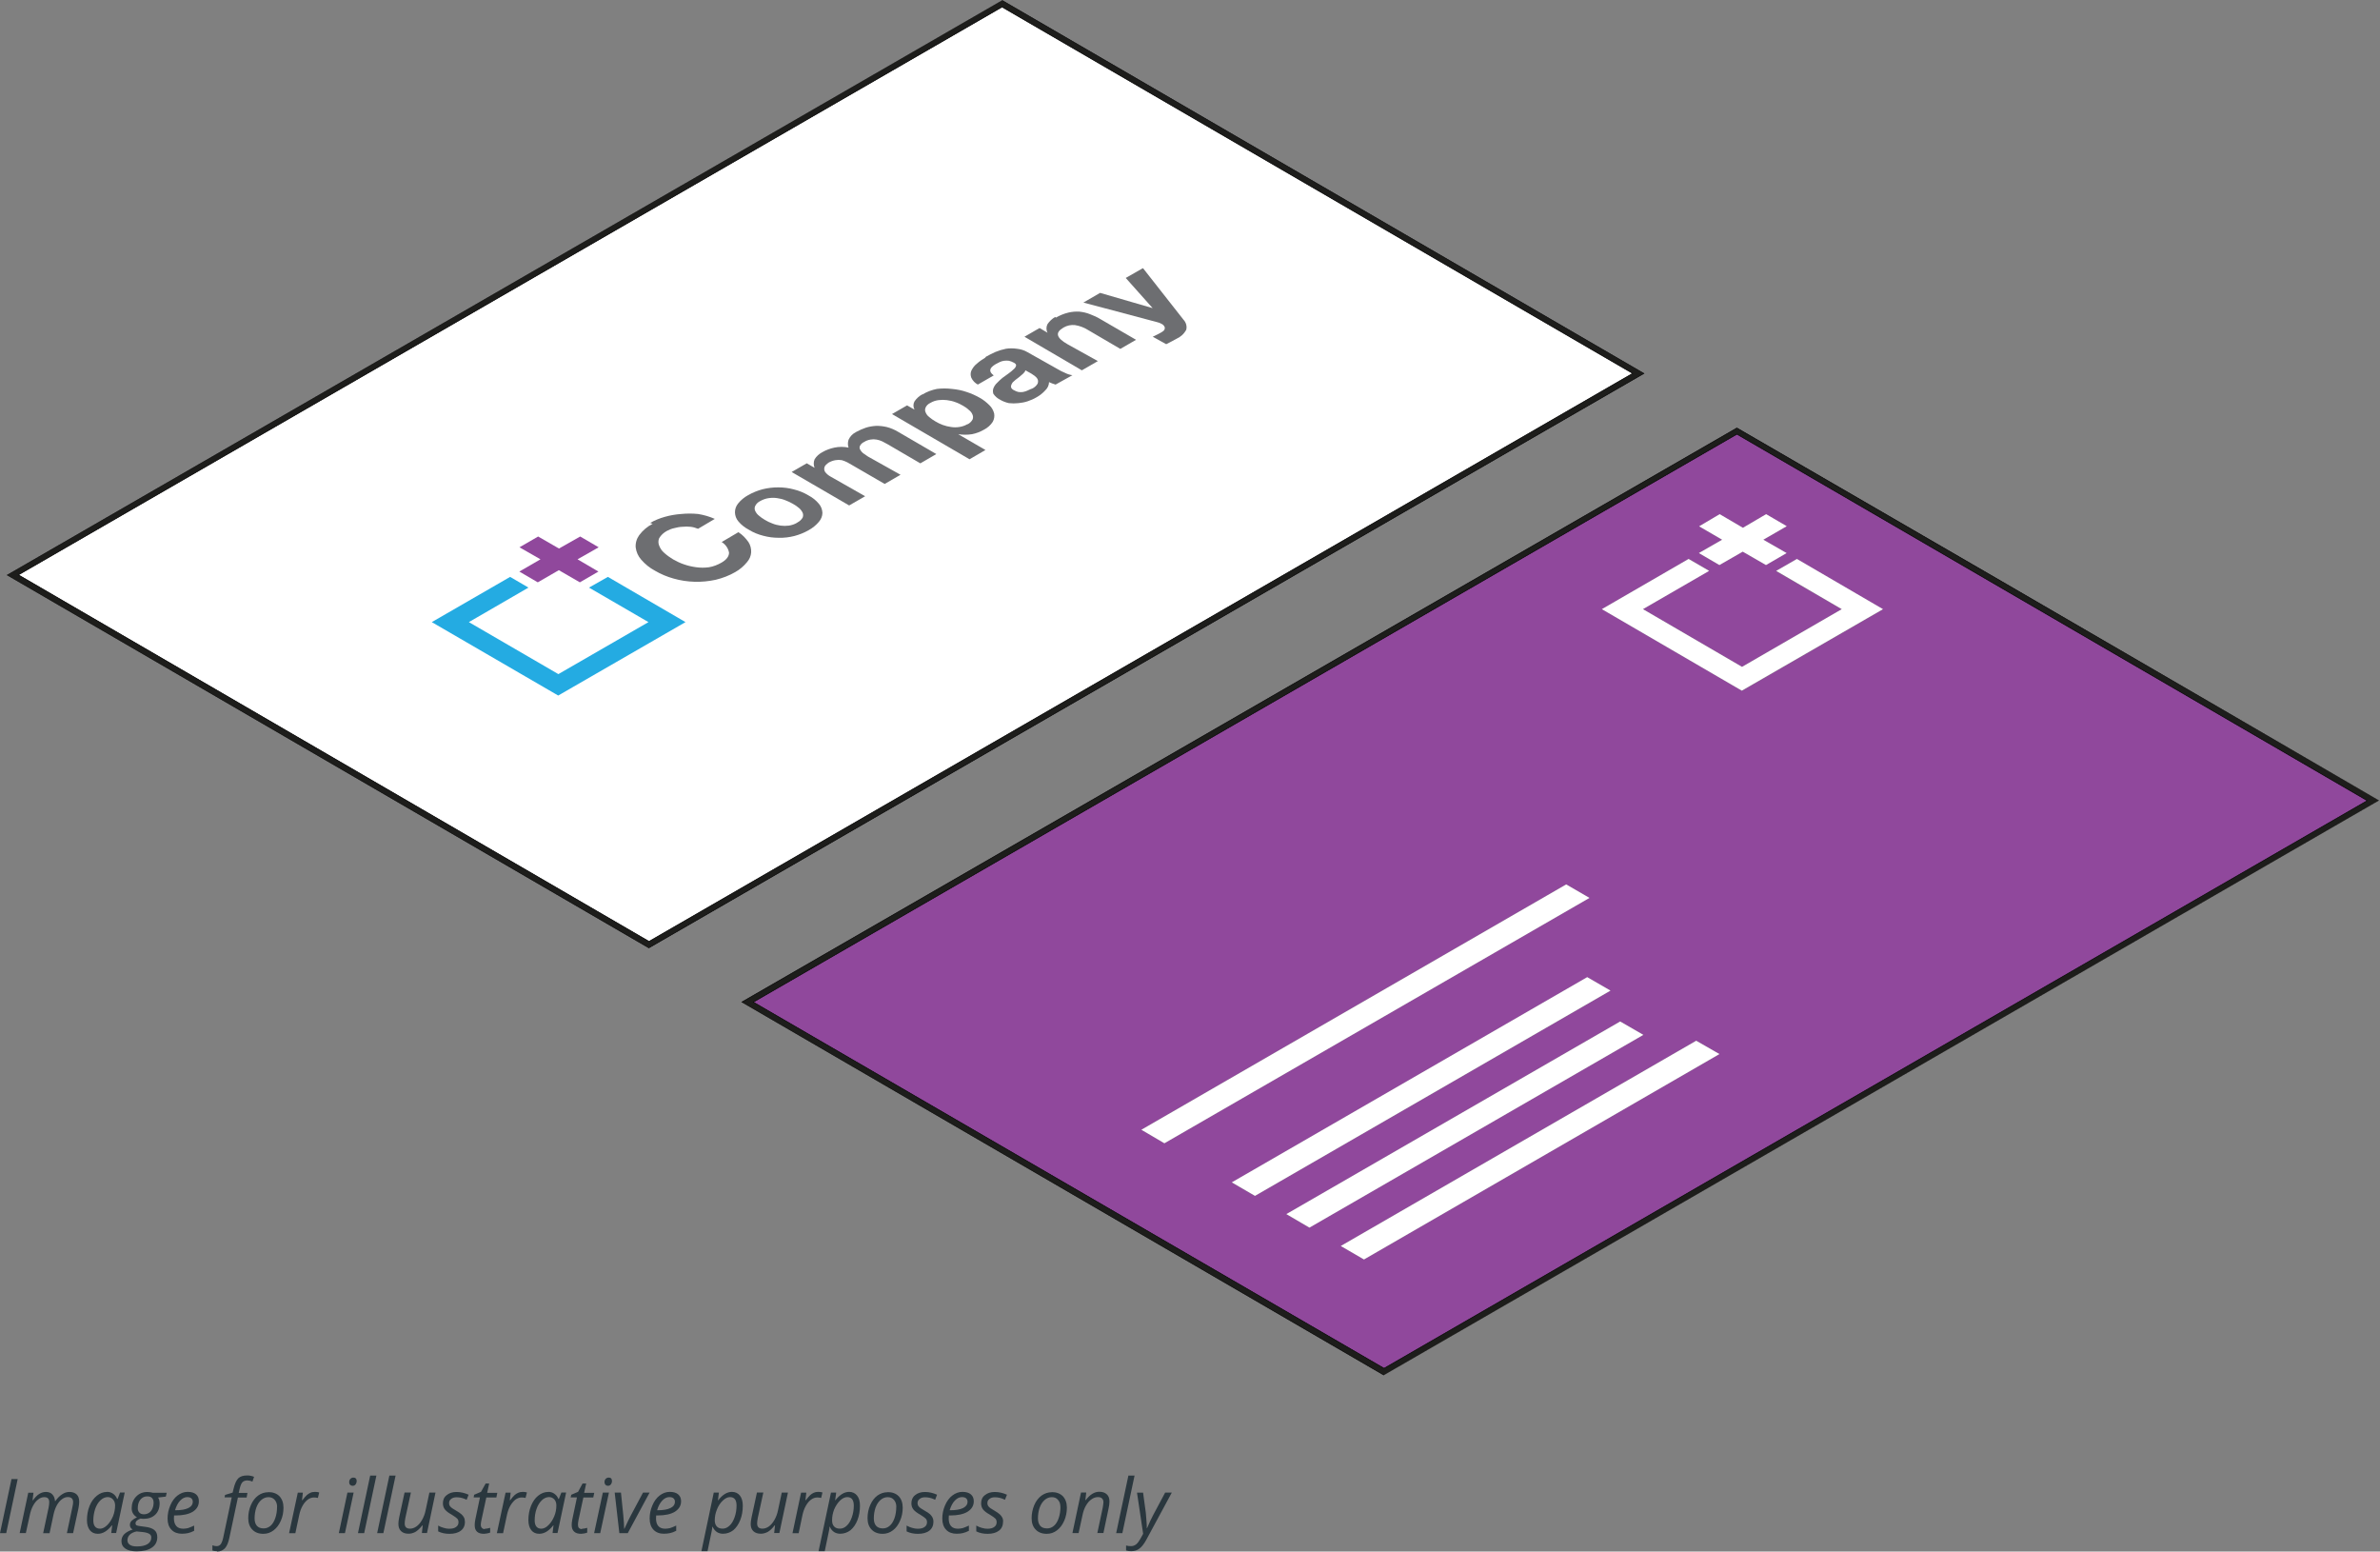 <?xml version="1.0" encoding="utf-8"?>
<!-- Generator: Adobe Illustrator 15.0.2, SVG Export Plug-In . SVG Version: 6.00 Build 0)  -->
<!DOCTYPE svg PUBLIC "-//W3C//DTD SVG 1.1//EN" "http://www.w3.org/Graphics/SVG/1.1/DTD/svg11.dtd">
<svg version="1.1" id="Layer_1" xmlns="http://www.w3.org/2000/svg" xmlns:xlink="http://www.w3.org/1999/xlink" x="0px" y="0px"
	 width="409.528px" height="266.932px" viewBox="36.407 24.313 409.528 266.932"
	 enable-background="new 36.407 24.313 409.528 266.932" xml:space="preserve">
<rect x="36.407" y="24.313" width="409.528" height="266.932" fill="#808080" stroke="none"/>
<g>
	<path fill="#2A373E" d="M36.407,288.087l1.98-9.313h1.063l-1.974,9.313H36.407z M43.833,288.087l0.939-4.403
		c0.08-0.397,0.102-0.701,0.102-0.861c0.021-0.3-0.05-0.526-0.182-0.696c-0.13-0.16-0.358-0.235-0.67-0.235
		c-0.353,0-0.701,0.114-1.029,0.381c-0.342,0.25-0.632,0.604-0.901,1.104c-0.25,0.459-0.448,1.025-0.579,1.695l-0.66,3.004H39.79
		l1.479-6.953h0.898l-0.159,1.303h0.069c0.371-0.502,0.729-0.883,1.103-1.104c0.358-0.22,0.739-0.329,1.131-0.329
		c0.479,0,0.853,0.146,1.103,0.424c0.26,0.271,0.42,0.646,0.46,1.146h0.05c0.382-0.521,0.771-0.922,1.183-1.172
		c0.398-0.271,0.819-0.398,1.241-0.398c0.541,0,0.949,0.148,1.251,0.431c0.3,0.281,0.438,0.701,0.438,1.265
		c0,0.276-0.04,0.661-0.13,1.122l-0.922,4.271h-1.069l0.932-4.399c0.1-0.438,0.141-0.752,0.141-0.935
		c0-0.271-0.068-0.479-0.221-0.646c-0.142-0.146-0.37-0.229-0.7-0.229s-0.67,0.119-1.001,0.37c-0.34,0.239-0.63,0.604-0.88,1.041
		c-0.25,0.46-0.439,1-0.57,1.604l-0.682,3.202h-1.12H43.833z M54.823,280.981c0.4,0,0.73,0.104,1.041,0.318
		c0.302,0.201,0.541,0.5,0.7,0.9h0.08l0.42-1.104h0.803l-1.473,6.966h-0.841l0.159-1.315H55.65c-0.761,0.971-1.551,1.446-2.4,1.446
		c-0.58,0-1.041-0.194-1.381-0.616c-0.331-0.425-0.5-1.006-0.5-1.727c0-0.882,0.148-1.702,0.449-2.452
		c0.302-0.751,0.729-1.332,1.263-1.762c0.529-0.423,1.103-0.644,1.741-0.644L54.823,280.981L54.823,280.981z M53.622,287.316
		c0.398,0,0.801-0.196,1.221-0.601c0.4-0.381,0.729-0.9,1.003-1.521c0.238-0.6,0.368-1.236,0.368-1.881
		c0-0.432-0.13-0.781-0.368-1.041c-0.241-0.261-0.553-0.398-0.933-0.398c-0.438,0.021-0.853,0.197-1.229,0.563
		c-0.38,0.37-0.683,0.857-0.9,1.479c-0.199,0.621-0.319,1.274-0.319,1.975c0,0.47,0.102,0.83,0.302,1.068
		c0.199,0.234,0.479,0.354,0.841,0.354L53.622,287.316L53.622,287.316z M65.102,281.111l-0.16,0.683l-1.331,0.16
		c0.17,0.262,0.262,0.604,0.262,1c0,0.803-0.25,1.465-0.741,1.94c-0.5,0.479-1.159,0.724-2.002,0.724
		c-0.22,0-0.398-0.021-0.521-0.053c-0.603,0.225-0.88,0.5-0.88,0.83c0,0.17,0.068,0.302,0.2,0.354
		c0.148,0.049,0.35,0.101,0.618,0.129l0.741,0.102c0.761,0.08,1.319,0.271,1.662,0.55c0.35,0.281,0.521,0.701,0.521,1.229
		c0,0.781-0.302,1.384-0.923,1.804c-0.618,0.438-1.501,0.649-2.604,0.649c-0.83,0-1.479-0.146-1.94-0.449
		c-0.47-0.32-0.699-0.75-0.699-1.321c0-0.438,0.148-0.831,0.46-1.161c0.3-0.316,0.801-0.601,1.471-0.828
		c-0.318-0.173-0.479-0.433-0.479-0.771c0-0.303,0.102-0.541,0.32-0.751c0.22-0.2,0.521-0.4,0.899-0.581
		c-0.262-0.143-0.479-0.342-0.648-0.602c-0.182-0.271-0.263-0.582-0.263-0.938c0-0.804,0.25-1.479,0.751-2.002
		c0.5-0.53,1.15-0.804,1.934-0.804c0.331,0,0.661,0.054,0.979,0.134h2.372L65.102,281.111L65.102,281.111z M58.336,289.318
		c0,0.32,0.142,0.58,0.42,0.771c0.28,0.199,0.683,0.279,1.229,0.279c0.771,0,1.372-0.137,1.804-0.398
		c0.433-0.271,0.648-0.651,0.648-1.145c0-0.267-0.102-0.477-0.34-0.619c-0.241-0.148-0.621-0.267-1.171-0.318l-1.021-0.102
		c-0.5,0.102-0.9,0.301-1.172,0.562c-0.26,0.26-0.398,0.602-0.398,0.961L58.336,289.318L58.336,289.318z M60.107,283.753
		c0,0.354,0.102,0.631,0.303,0.813c0.18,0.187,0.438,0.271,0.778,0.271s0.63-0.103,0.881-0.271c0.25-0.17,0.438-0.422,0.571-0.729
		c0.13-0.301,0.198-0.648,0.198-1.002c0-0.356-0.102-0.617-0.278-0.801c-0.183-0.199-0.451-0.279-0.803-0.279
		c-0.328,0-0.618,0.08-0.858,0.25c-0.25,0.174-0.438,0.396-0.581,0.724c-0.14,0.3-0.198,0.646-0.198,1.001L60.107,283.753z
		 M67.754,288.187c-0.779,0-1.399-0.222-1.832-0.683c-0.46-0.459-0.681-1.104-0.681-1.92c0-0.801,0.159-1.558,0.471-2.281
		c0.302-0.731,0.723-1.303,1.251-1.702c0.521-0.397,1.103-0.62,1.724-0.62c0.642,0,1.131,0.148,1.461,0.432
		c0.331,0.278,0.479,0.672,0.479,1.172c0,0.771-0.341,1.358-1.041,1.809c-0.701,0.43-1.702,0.646-3.002,0.646h-0.223l-0.028,0.5
		c0,0.563,0.143,1,0.398,1.303c0.262,0.318,0.67,0.475,1.201,0.475c0.278,0,0.55-0.04,0.831-0.104
		c0.278-0.104,0.631-0.229,1.051-0.434v0.899c-0.398,0.2-0.751,0.331-1.051,0.396c-0.302,0.068-0.642,0.104-1.001,0.104
		L67.754,288.187z M68.635,281.88c-0.432,0-0.842,0.199-1.231,0.603c-0.38,0.399-0.67,0.961-0.88,1.661h0.07
		c0.971,0,1.7-0.12,2.222-0.38c0.5-0.25,0.762-0.604,0.762-1.104c0-0.226-0.08-0.396-0.229-0.556c-0.16-0.146-0.4-0.224-0.73-0.224
		H68.635z M73.76,291.19c-0.302,0-0.552-0.04-0.803-0.121v-0.896c0.278,0.104,0.521,0.146,0.722,0.146
		c0.331,0,0.568-0.13,0.751-0.396c0.158-0.267,0.3-0.631,0.398-1.121l1.451-6.877H75.05l0.08-0.42l1.303-0.396l0.161-0.648
		c0.198-0.844,0.46-1.438,0.8-1.805c0.353-0.34,0.859-0.5,1.542-0.5c0.17,0,0.38,0,0.621,0.063c0.25,0.063,0.438,0.104,0.568,0.171
		l-0.278,0.819c-0.32-0.131-0.603-0.199-0.871-0.199c-0.371,0-0.648,0.104-0.853,0.306c-0.2,0.222-0.352,0.603-0.479,1.144
		l-0.16,0.699h1.501l-0.14,0.801h-1.501l-1.481,6.972c-0.17,0.802-0.42,1.396-0.761,1.763c-0.353,0.354-0.8,0.554-1.359,0.554
		L73.76,291.19z M82.587,281.021c0.803,0,1.434,0.24,1.9,0.7c0.462,0.501,0.7,1.148,0.7,1.98c0,0.801-0.148,1.551-0.46,2.252
		c-0.3,0.694-0.723,1.252-1.241,1.643c-0.521,0.4-1.101,0.602-1.762,0.602c-0.821,0-1.452-0.25-1.9-0.729
		c-0.473-0.479-0.701-1.133-0.701-1.963c0-0.801,0.148-1.551,0.46-2.262c0.312-0.719,0.723-1.254,1.251-1.64
		c0.5-0.364,1.103-0.563,1.742-0.563L82.587,281.021z M84.088,283.553c0-0.481-0.142-0.883-0.398-1.184
		c-0.271-0.32-0.63-0.478-1.081-0.478c-0.46,0-0.87,0.16-1.239,0.478c-0.371,0.313-0.65,0.75-0.853,1.303
		c-0.201,0.57-0.302,1.201-0.302,1.871c0,0.552,0.132,0.979,0.398,1.281c0.271,0.301,0.66,0.442,1.161,0.442
		c0.439,0,0.831-0.146,1.201-0.46c0.34-0.303,0.603-0.751,0.8-1.313c0.201-0.572,0.303-1.229,0.303-1.953L84.088,283.553z
		 M90.573,280.981c0.303,0,0.553,0.03,0.763,0.104l-0.229,0.938c-0.221-0.05-0.438-0.08-0.661-0.08c-0.398,0-0.76,0.13-1.103,0.381
		c-0.328,0.266-0.63,0.604-0.88,1.063c-0.25,0.45-0.433,0.95-0.55,1.502l-0.683,3.202h-1.08l1.501-6.979h0.871l-0.148,1.305h0.062
		c0.318-0.396,0.568-0.701,0.771-0.883c0.198-0.172,0.398-0.302,0.619-0.397c0.199-0.103,0.45-0.146,0.722-0.146L90.573,280.981
		L90.573,280.981z M95.759,288.087h-1.051l1.479-6.979h1.069L95.759,288.087z M96.489,279.328c0-0.229,0.07-0.432,0.2-0.578
		c0.142-0.146,0.318-0.229,0.53-0.229c0.369,0,0.561,0.201,0.561,0.581c0,0.229-0.068,0.43-0.198,0.604
		c-0.13,0.172-0.318,0.229-0.5,0.229c-0.17,0-0.302-0.055-0.42-0.161c-0.12-0.104-0.172-0.26-0.172-0.45L96.489,279.328
		L96.489,279.328z M99.061,288.087H98l2.103-9.908h1.069l-2.104,9.908H99.061z M102.364,288.087h-1.061l2.102-9.908h1.071
		l-2.104,9.908H102.364z M107.108,281.111l-0.961,4.404c-0.068,0.399-0.102,0.68-0.102,0.899c0,0.602,0.302,0.896,0.921,0.896
		c0.382,0,0.74-0.13,1.102-0.38c0.361-0.263,0.683-0.621,0.951-1.104c0.278-0.476,0.5-1.041,0.63-1.701l0.643-3.021h1.051
		l-1.461,6.956H109l0.142-1.303h-0.07c-0.43,0.539-0.818,0.896-1.199,1.119c-0.381,0.199-0.771,0.304-1.172,0.304
		c-0.541,0-0.962-0.144-1.271-0.435c-0.313-0.291-0.473-0.699-0.473-1.266c0-0.25,0.04-0.617,0.13-1.078l0.933-4.307h1.081h0.011
		L107.108,281.111L107.108,281.111z M116.416,286.085c0,0.67-0.229,1.201-0.701,1.562c-0.47,0.371-1.119,0.552-1.979,0.552
		c-0.699,0-1.359-0.131-1.932-0.421v-1.001c0.301,0.171,0.601,0.303,0.961,0.398c0.328,0.102,0.648,0.15,0.938,0.15
		c0.528,0,0.931-0.104,1.199-0.32c0.271-0.198,0.4-0.471,0.4-0.801c0-0.24-0.062-0.438-0.2-0.604
		c-0.16-0.171-0.479-0.396-0.973-0.701c-0.55-0.3-0.938-0.604-1.171-0.896c-0.229-0.301-0.34-0.646-0.34-1.053
		c0-0.58,0.198-1.063,0.643-1.4c0.43-0.368,1-0.549,1.699-0.549c0.701,0,1.4,0.158,2.082,0.471l-0.34,0.869l-0.353-0.158
		c-0.438-0.182-0.898-0.271-1.399-0.271c-0.399,0-0.701,0.103-0.939,0.303c-0.222,0.17-0.331,0.396-0.331,0.697
		c0,0.234,0.068,0.438,0.22,0.604c0.148,0.18,0.46,0.399,0.933,0.659c0.45,0.262,0.779,0.479,0.973,0.66
		c0.199,0.182,0.352,0.371,0.449,0.58c0.102,0.196,0.142,0.446,0.142,0.696L116.416,286.085z M119.829,287.326
		c0.229,0,0.541-0.053,0.921-0.158v0.817c-0.148,0.063-0.331,0.103-0.541,0.147c-0.2,0.041-0.381,0.063-0.5,0.063
		c-0.529,0-0.939-0.101-1.223-0.367c-0.271-0.252-0.398-0.621-0.398-1.121c0-0.271,0.03-0.604,0.102-0.951l0.802-3.818h-1.08
		l0.078-0.46l1.183-0.5l0.803-1.438h0.602l-0.341,1.604h1.741l-0.16,0.8h-1.729l-0.831,3.846c-0.08,0.368-0.12,0.648-0.12,0.844
		c0,0.236,0.062,0.435,0.2,0.554c0.103,0.131,0.28,0.196,0.5,0.196L119.829,287.326L119.829,287.326z M126.315,280.981
		c0.302,0,0.553,0.03,0.763,0.104l-0.24,0.938c-0.22-0.05-0.438-0.08-0.658-0.08c-0.4,0-0.753,0.13-1.103,0.381
		c-0.32,0.266-0.603,0.604-0.871,1.063c-0.25,0.45-0.432,0.95-0.552,1.502l-0.681,3.202h-1.071l1.501-6.979h0.871l-0.142,1.305
		h0.062c0.302-0.396,0.563-0.701,0.762-0.883c0.199-0.172,0.398-0.302,0.621-0.397c0.22-0.103,0.47-0.146,0.729-0.146
		L126.315,280.981L126.315,280.981z M130.749,280.981c0.398,0,0.739,0.104,1.041,0.318c0.3,0.201,0.55,0.5,0.701,0.9h0.078
		l0.433-1.104h0.818l-1.479,6.966h-0.851l0.158-1.315h-0.05c-0.75,0.971-1.553,1.446-2.401,1.446c-0.57,0-1.04-0.194-1.37-0.616
		c-0.331-0.425-0.5-1.006-0.5-1.727c0-0.882,0.148-1.702,0.448-2.452c0.302-0.737,0.701-1.332,1.241-1.762
		c0.528-0.423,1.103-0.644,1.74-0.644L130.749,280.981z M129.548,287.316c0.398,0,0.821-0.196,1.223-0.601
		c0.398-0.381,0.74-0.9,1.001-1.521c0.25-0.6,0.37-1.236,0.37-1.881c0-0.432-0.12-0.781-0.352-1.041
		c-0.241-0.261-0.552-0.398-0.939-0.398c-0.438,0.021-0.853,0.197-1.223,0.563c-0.38,0.37-0.68,0.857-0.899,1.479
		c-0.221,0.621-0.318,1.274-0.318,1.975c0,0.47,0.1,0.83,0.3,1.068C128.907,287.197,129.187,287.316,129.548,287.316z
		 M136.553,287.326c0.229,0,0.541-0.053,0.899-0.158v0.817c-0.133,0.063-0.303,0.103-0.521,0.147
		c-0.201,0.041-0.382,0.063-0.5,0.063c-0.541,0-0.939-0.101-1.223-0.367c-0.278-0.252-0.431-0.621-0.431-1.121
		c0-0.271,0.029-0.604,0.101-0.951l0.803-3.818H134.6l0.102-0.46l1.171-0.5l0.778-1.438h0.621l-0.352,1.604h1.742l-0.17,0.8h-1.702
		l-0.831,3.846c-0.068,0.368-0.102,0.648-0.102,0.844c0,0.236,0.052,0.435,0.171,0.554c0.131,0.131,0.301,0.196,0.521,0.196
		L136.553,287.326L136.553,287.326z M139.697,288.087h-1.061l1.501-6.979h1.051l-1.501,6.969L139.697,288.087z M140.417,279.328
		c0-0.229,0.068-0.432,0.2-0.578c0.141-0.146,0.319-0.229,0.529-0.229c0.38,0,0.563,0.201,0.563,0.581c0,0.229-0.062,0.43-0.2,0.604
		c-0.14,0.172-0.3,0.229-0.5,0.229c-0.158,0-0.3-0.055-0.398-0.161c-0.118-0.104-0.18-0.26-0.18-0.45L140.417,279.328z
		 M142.979,288.087l-0.801-6.979h1.079l0.4,3.903c0.1,1.079,0.148,1.854,0.148,2.302h0.05c0.541-1.171,0.921-1.962,1.143-2.357
		l2.054-3.848h1.131l-3.753,6.969h-1.451V288.087L142.979,288.087z M150.706,288.187c-0.802,0-1.399-0.222-1.843-0.683
		c-0.438-0.459-0.67-1.104-0.67-1.92c0-0.801,0.15-1.558,0.472-2.281c0.3-0.731,0.729-1.303,1.251-1.702
		c0.521-0.397,1.103-0.62,1.724-0.62c0.648,0,1.131,0.148,1.461,0.432c0.331,0.278,0.5,0.672,0.5,1.172
		c0,0.771-0.359,1.358-1.063,1.809c-0.701,0.43-1.702,0.646-3.021,0.646h-0.2l-0.028,0.5c0,0.563,0.119,1,0.38,1.303
		c0.263,0.318,0.661,0.475,1.201,0.475c0.271,0,0.55-0.04,0.83-0.104c0.301-0.104,0.641-0.229,1.063-0.434v0.899
		c-0.4,0.2-0.751,0.331-1.063,0.396c-0.312,0.068-0.642,0.104-1.002,0.104L150.706,288.187z M151.587,281.88
		c-0.438,0-0.853,0.199-1.229,0.603c-0.38,0.399-0.683,0.961-0.881,1.661h0.068c0.973,0,1.701-0.12,2.224-0.38
		c0.521-0.25,0.771-0.604,0.771-1.104c0-0.226-0.069-0.396-0.229-0.556C152.161,281.958,151.911,281.881,151.587,281.88
		L151.587,281.88L151.587,281.88z M160.835,288.187c-0.398,0-0.771-0.101-1.081-0.3c-0.3-0.223-0.55-0.501-0.72-0.901h-0.062
		l-0.021,0.25c-0.021,0.104-0.04,0.25-0.07,0.44c-0.028,0.181-0.278,1.353-0.729,3.504h-1.05l2.122-10.079h0.881l-0.16,1.319h0.052
		c0.738-0.961,1.529-1.439,2.354-1.439c0.581,0,1.041,0.223,1.369,0.63c0.331,0.423,0.5,1.001,0.5,1.742
		c0,0.899-0.14,1.724-0.438,2.476c-0.3,0.75-0.699,1.33-1.199,1.75c-0.53,0.398-1.103,0.604-1.763,0.604L160.835,288.187z
		 M162.016,281.88c-0.398,0-0.821,0.199-1.241,0.603c-0.42,0.399-0.76,0.899-1.001,1.521c-0.25,0.602-0.38,1.229-0.38,1.871
		c0,0.461,0.12,0.801,0.358,1.063c0.229,0.25,0.569,0.37,1.021,0.37c0.398,0,0.802-0.17,1.171-0.521
		c0.361-0.332,0.65-0.822,0.871-1.453c0.222-0.629,0.33-1.301,0.33-2C163.147,282.362,162.767,281.88,162.016,281.88L162.016,281.88
		z M167.751,281.111l-0.96,4.404c-0.068,0.399-0.102,0.68-0.102,0.899c0,0.602,0.302,0.896,0.92,0.896c0.36,0,0.729-0.13,1.103-0.38
		c0.353-0.263,0.67-0.621,0.939-1.104c0.28-0.476,0.5-1.041,0.632-1.701l0.641-3.021h1.063l-1.472,6.956h-0.899l0.149-1.303h-0.08
		c-0.398,0.539-0.803,0.896-1.183,1.119c-0.399,0.199-0.779,0.304-1.183,0.304c-0.541,0-0.971-0.144-1.279-0.435
		c-0.312-0.291-0.46-0.699-0.46-1.266c0-0.25,0.05-0.617,0.142-1.078l0.931-4.307h1.081h0.021L167.751,281.111L167.751,281.111z
		 M177.169,280.981c0.303,0,0.541,0.03,0.763,0.104l-0.229,0.938c-0.222-0.05-0.451-0.08-0.671-0.08c-0.382,0-0.74,0.13-1.08,0.381
		c-0.343,0.266-0.632,0.604-0.883,1.063c-0.25,0.45-0.438,0.95-0.563,1.502l-0.671,3.202h-1.063l1.479-6.979h0.9l-0.149,1.305h0.062
		c0.302-0.396,0.562-0.701,0.763-0.883c0.18-0.172,0.398-0.302,0.603-0.397C176.658,281.031,176.899,280.981,177.169,280.981
		L177.169,280.981z M181.002,288.187c-0.398,0-0.771-0.101-1.081-0.3c-0.318-0.223-0.55-0.501-0.72-0.901h-0.07v0.25
		c-0.021,0.104-0.05,0.25-0.08,0.44c-0.029,0.181-0.271,1.353-0.729,3.504h-1.063l2.134-10.079h0.899l-0.183,1.319h0.04
		c0.763-0.961,1.554-1.439,2.363-1.439c0.578,0,1.041,0.223,1.369,0.63c0.343,0.423,0.5,1.001,0.5,1.742
		c0,0.899-0.14,1.724-0.43,2.476c-0.29,0.75-0.701,1.33-1.201,1.75c-0.528,0.398-1.121,0.604-1.771,0.604L181.002,288.187z
		 M182.183,281.88c-0.398,0-0.821,0.199-1.241,0.603c-0.398,0.399-0.738,0.899-1.001,1.521c-0.238,0.602-0.358,1.229-0.358,1.871
		c0,0.461,0.103,0.801,0.353,1.063c0.229,0.25,0.568,0.37,1.001,0.37c0.431,0,0.818-0.17,1.182-0.521
		c0.36-0.332,0.65-0.822,0.87-1.453c0.223-0.629,0.331-1.301,0.331-2C183.314,282.362,182.944,281.88,182.183,281.88L182.183,281.88
		z M189.139,281.021c0.801,0,1.44,0.24,1.9,0.7c0.472,0.501,0.699,1.148,0.699,1.98c0,0.801-0.149,1.551-0.461,2.252
		c-0.3,0.694-0.698,1.252-1.229,1.643c-0.521,0.4-1.102,0.602-1.761,0.602c-0.803,0-1.452-0.25-1.9-0.729
		c-0.472-0.479-0.701-1.133-0.701-1.963c0-0.801,0.148-1.551,0.46-2.262c0.313-0.719,0.729-1.254,1.251-1.64
		c0.53-0.364,1.103-0.563,1.751-0.563L189.139,281.021z M190.64,283.553c0-0.481-0.142-0.883-0.398-1.184
		c-0.271-0.32-0.621-0.478-1.081-0.478s-0.87,0.16-1.241,0.478c-0.358,0.313-0.648,0.75-0.853,1.303
		c-0.199,0.57-0.3,1.201-0.3,1.871c0,0.552,0.13,0.979,0.398,1.281c0.271,0.301,0.661,0.442,1.161,0.442
		c0.43,0,0.829-0.146,1.181-0.46c0.353-0.303,0.621-0.751,0.821-1.313c0.198-0.572,0.3-1.229,0.3-1.953L190.64,283.553z
		 M197.026,286.085c0,0.67-0.238,1.201-0.699,1.562c-0.473,0.371-1.133,0.552-1.979,0.552c-0.723,0-1.361-0.131-1.942-0.421v-1.001
		c0.302,0.171,0.621,0.303,0.962,0.398c0.341,0.101,0.66,0.15,0.95,0.15c0.53,0,0.938-0.104,1.201-0.32
		c0.278-0.198,0.398-0.471,0.398-0.801c0-0.24-0.062-0.438-0.2-0.604c-0.158-0.171-0.479-0.396-0.971-0.701
		c-0.552-0.3-0.938-0.604-1.172-0.896c-0.229-0.301-0.341-0.646-0.341-1.053c0-0.58,0.2-1.063,0.63-1.4
		c0.433-0.368,1.002-0.549,1.702-0.549s1.399,0.158,2.082,0.471l-0.33,0.869l-0.353-0.158c-0.43-0.182-0.898-0.271-1.399-0.271
		c-0.399,0-0.701,0.103-0.933,0.303c-0.229,0.17-0.34,0.396-0.34,0.697c0,0.234,0.068,0.438,0.222,0.604
		c0.148,0.18,0.46,0.399,0.931,0.659c0.472,0.262,0.802,0.479,1,0.66c0.182,0.182,0.331,0.371,0.432,0.58
		c0.102,0.196,0.148,0.446,0.148,0.696L197.026,286.085L197.026,286.085z M201.05,288.187c-0.779,0-1.4-0.222-1.832-0.683
		c-0.448-0.459-0.67-1.104-0.67-1.92c0-0.801,0.16-1.558,0.472-2.281c0.319-0.731,0.729-1.303,1.261-1.702
		c0.521-0.397,1.103-0.62,1.723-0.62c0.643,0,1.131,0.148,1.461,0.432c0.33,0.278,0.5,0.672,0.5,1.172
		c0,0.771-0.358,1.358-1.063,1.809c-0.698,0.43-1.699,0.646-3.002,0.646h-0.22l-0.03,0.5c0,0.563,0.12,1,0.381,1.303
		c0.262,0.318,0.672,0.475,1.201,0.475c0.28,0,0.552-0.04,0.831-0.104c0.3-0.104,0.643-0.229,1.063-0.434v0.899
		c-0.398,0.2-0.75,0.331-1.053,0.396c-0.3,0.079-0.631,0.104-1,0.104L201.05,288.187z M201.93,281.88
		c-0.44,0-0.842,0.199-1.229,0.603c-0.382,0.399-0.672,0.961-0.883,1.661h0.08c0.96,0,1.702-0.12,2.224-0.38
		c0.5-0.25,0.771-0.604,0.771-1.104c0-0.226-0.08-0.396-0.229-0.556c-0.148-0.146-0.398-0.224-0.723-0.224H201.93z M209.005,286.085
		c0,0.67-0.229,1.201-0.696,1.562c-0.474,0.371-1.121,0.552-1.979,0.552c-0.701,0-1.361-0.131-1.934-0.421v-1.001
		c0.3,0.171,0.603,0.303,0.96,0.398c0.34,0.102,0.661,0.15,0.952,0.15c0.527,0,0.93-0.104,1.197-0.32
		c0.271-0.198,0.396-0.471,0.396-0.801c0-0.24-0.063-0.438-0.195-0.604c-0.16-0.171-0.479-0.396-0.977-0.701
		c-0.549-0.3-0.938-0.604-1.17-0.896c-0.222-0.301-0.331-0.646-0.331-1.053c0-0.58,0.2-1.063,0.646-1.4
		c0.438-0.368,1-0.549,1.701-0.549c0.721,0,1.422,0.158,2.104,0.471l-0.352,0.869l-0.357-0.158c-0.432-0.182-0.9-0.271-1.4-0.271
		c-0.396,0-0.697,0.103-0.932,0.303c-0.223,0.17-0.33,0.396-0.33,0.697c0,0.234,0.068,0.438,0.221,0.604
		c0.146,0.18,0.459,0.399,0.934,0.659c0.438,0.262,0.771,0.479,0.961,0.66c0.201,0.182,0.354,0.371,0.451,0.58
		c0.103,0.196,0.146,0.446,0.146,0.696L209.005,286.085z M217.363,281.021c0.82,0,1.451,0.24,1.926,0.7
		c0.459,0.501,0.697,1.148,0.697,1.98c0,0.801-0.156,1.551-0.461,2.252c-0.299,0.694-0.721,1.252-1.236,1.643
		c-0.521,0.4-1.104,0.602-1.771,0.602c-0.806,0-1.451-0.25-1.899-0.729c-0.474-0.479-0.699-1.133-0.699-1.963
		c0-0.801,0.16-1.551,0.459-2.262c0.303-0.719,0.74-1.254,1.264-1.64c0.527-0.364,1.104-0.563,1.753-0.563L217.363,281.021z
		 M218.867,283.553c0-0.481-0.121-0.883-0.4-1.184c-0.25-0.32-0.604-0.478-1.063-0.478c-0.461,0-0.881,0.16-1.238,0.478
		c-0.371,0.313-0.646,0.75-0.857,1.303c-0.199,0.57-0.303,1.201-0.303,1.871c0,0.552,0.143,0.979,0.396,1.281
		c0.264,0.301,0.66,0.442,1.174,0.442c0.447,0,0.842-0.146,1.197-0.46c0.344-0.303,0.621-0.751,0.805-1.313
		c0.197-0.572,0.301-1.229,0.301-1.953L218.867,283.553z M225.221,288.087l0.938-4.403c0.067-0.45,0.116-0.751,0.116-0.921
		c0-0.271-0.075-0.479-0.229-0.643c-0.157-0.16-0.397-0.24-0.729-0.24c-0.366,0-0.735,0.121-1.103,0.383
		c-0.358,0.25-0.672,0.6-0.948,1.081c-0.271,0.47-0.474,1.04-0.604,1.7l-0.66,3.031h-1.063l1.479-6.979h0.898l-0.148,1.301h0.063
		c0.396-0.527,0.805-0.896,1.172-1.104c0.371-0.226,0.771-0.33,1.176-0.33c0.541,0,0.961,0.146,1.275,0.438
		c0.316,0.289,0.461,0.7,0.461,1.24c0,0.33-0.051,0.7-0.145,1.146l-0.896,4.271h-1.104L225.221,288.087z M229.535,288.087h-1.07
		l2.104-9.908h1.063l-2.104,9.908H229.535z M232.027,281.111h1.07l0.471,3.466c0.029,0.277,0.07,0.697,0.104,1.278
		c0.055,0.569,0.066,1.031,0.066,1.371h0.041c0.16-0.356,0.344-0.802,0.563-1.271c0.223-0.479,0.383-0.804,0.5-1l2.055-3.854h1.145
		l-4.403,8.146c-0.396,0.729-0.8,1.229-1.185,1.5c-0.396,0.301-0.852,0.438-1.396,0.438c-0.301,0-0.604-0.028-0.883-0.121v-0.854
		c0.262,0.08,0.541,0.104,0.832,0.104c0.355,0,0.646-0.104,0.896-0.305c0.25-0.196,0.5-0.54,0.727-0.946l0.479-0.871l-1.055-7.076
		L232.027,281.111L232.027,281.111z"/>
</g>
<g>
	<g>
		<g>
			<g>
				<g>
					<defs>
						<polygon id="SVGID_1_" points="274.485,260.919 37.588,123.249 208.881,24.356 445.759,162.025 						"/>
					</defs>
					<clipPath id="SVGID_2_">
						<use xlink:href="#SVGID_1_"  overflow="visible"/>
					</clipPath>
					<g clip-path="url(#SVGID_2_)">
						<path fill="#FFFFFF" d="M208.832,25.521L39.586,123.21l108.496,63.06l169.245-97.722L208.832,25.521"/>
						<path fill="#1D1D1B" stroke="#000000" stroke-width="0.1" stroke-miterlimit="10" d="M148.082,186.273L39.586,123.219
							l169.246-97.695l108.495,63.031L148.082,186.273 M208.832,24.356L37.588,123.249l110.45,64.148l171.256-98.844L208.832,24.356
							"/>
						<path fill="#90489C" d="M271.109,240.996l-3.983-2.317l61.149-35.312l3.993,2.291L271.109,240.996 M261.725,235.517
							l-3.974-2.304l57.438-33.159l3.983,2.299l-57.45,33.149 M252.353,230.052l-3.979-2.294l61.153-35.303l3.994,2.306
							L252.353,230.052 M236.765,220.984l-3.967-2.303l73.103-42.207l3.98,2.317l-73.117,42.213 M336.12,143.132l-24.046-14.021
							l14.921-8.646l3.5,2.033l-11.39,6.613l17.052,9.932l17.167-9.913l-11.331-6.572l3.572-2.049l14.821,8.648l-24.271,14.026
							 M332.268,121.524l-3.53-2.061l4.003-2.297l-3.966-2.3l3.537-2.06l3.993,2.313l4.001-2.313l3.521,2.06l-4.013,2.3l3.986,2.297
							l-3.546,2.061l-3.979-2.306L332.268,121.524 M335.272,98.978L166.03,196.725l108.533,63.002l169.244-97.695L335.272,98.978"/>
						<path fill="#1D1D1B" stroke="#000000" stroke-width="0.1" stroke-miterlimit="10" d="M274.565,259.722L166.039,196.72
							l169.239-97.704l108.461,63.042L274.565,259.722 M335.272,97.945l-171.245,98.779l110.538,64.194l171.271-98.896
							L335.272,97.945"/>
						<polyline fill="#FFFFFF" points="326.962,120.479 312.041,129.113 336.12,143.132 360.414,129.113 345.607,120.479 
							342.041,122.53 353.324,129.113 336.157,139.044 319.106,129.113 330.495,122.53 326.962,120.479 						"/>
						<polyline fill="#FFFFFF" points="332.312,112.771 328.78,114.864 332.74,117.167 328.738,119.464 332.268,121.524 
							336.284,119.219 340.282,121.524 343.832,119.464 339.819,117.167 343.85,114.839 340.306,112.771 336.312,115.119 
							332.312,112.771 						"/>
						<polyline fill="#FFFFFF" points="305.903,176.474 232.807,218.681 236.765,221.005 309.909,178.792 305.903,176.474 						"/>
						<polyline fill="#FFFFFF" points="309.52,192.425 248.368,227.728 252.353,230.052 313.523,194.738 309.52,192.425 						"/>
						<polyline fill="#FFFFFF" points="328.275,203.367 267.117,238.677 271.109,240.996 332.268,205.658 328.275,203.367 						"/>
						<polyline fill="#FFFFFF" points="315.192,200.054 257.753,233.191 261.725,235.517 319.177,202.355 315.192,200.054 						"/>
					</g>
				</g>
			</g>
		</g>
	</g>
</g>
<path fill="#6D6E71" d="M148.702,114.43c-0.901,0.465-1.688,1.125-2.308,1.956c-0.443,0.609-0.662,1.362-0.604,2.109
	c0.099,0.78,0.422,1.503,0.94,2.093c0.688,0.789,1.47,1.431,2.382,1.913c0.998,0.59,2.091,1.042,3.216,1.354
	c2.343,0.663,4.828,0.729,7.223,0.205c1.194-0.289,2.319-0.715,3.375-1.327c0.771-0.427,1.462-1.023,2.017-1.704
	c0.422-0.474,0.676-1.063,0.718-1.69c0.026-0.625-0.127-1.253-0.47-1.772c-0.475-0.662-1.036-1.267-1.727-1.695l-2.877,1.695
	c0.65,0.395,1.125,1.055,1.267,1.82c0,0.617-0.392,1.208-1.326,1.737c-0.655,0.372-1.379,0.659-2.128,0.779
	c-0.734,0.099-1.471,0.099-2.188,0c-0.72-0.097-1.405-0.247-2.099-0.493c-0.659-0.218-1.283-0.518-1.896-0.868
	c-0.54-0.326-1.056-0.696-1.523-1.119c-0.4-0.332-0.677-0.761-0.866-1.243c-0.168-0.403-0.168-0.872,0-1.27
	c0.317-0.54,0.788-0.963,1.316-1.25c0.406-0.213,0.814-0.388,1.251-0.479c0.471-0.118,0.942-0.225,1.405-0.236
	c0.483-0.05,0.972-0.05,1.44,0c0.441,0.05,0.884,0.176,1.28,0.345l2.882-1.705c-0.913-0.403-1.872-0.682-2.882-0.845
	c-0.959-0.095-1.941-0.095-2.875,0c-0.979,0.068-1.95,0.234-2.886,0.505c-0.864,0.244-1.706,0.588-2.485,1.032"/>
<path fill="#6D6E71" d="M173.598,114.229c-0.437,0.268-0.942,0.437-1.443,0.513c-0.479,0.063-0.961,0.063-1.434,0
	c-0.504-0.069-0.979-0.185-1.43-0.375c-0.442-0.151-0.864-0.37-1.267-0.61c-0.372-0.21-0.723-0.458-1.032-0.733
	c-0.281-0.217-0.491-0.495-0.639-0.813c-0.126-0.28-0.126-0.582,0-0.845c0.188-0.378,0.482-0.658,0.854-0.844
	c0.462-0.258,0.96-0.443,1.472-0.507c0.499-0.075,1-0.075,1.469,0c0.5,0.065,0.972,0.188,1.42,0.375
	c0.438,0.159,0.866,0.367,1.267,0.598c0.373,0.201,0.717,0.435,1.043,0.716c0.281,0.227,0.482,0.501,0.639,0.82
	c0.112,0.257,0.112,0.563,0,0.845c-0.207,0.346-0.512,0.639-0.892,0.824 M165.154,109.492c-0.667,0.369-1.266,0.847-1.735,1.438
	c-0.358,0.439-0.549,0.967-0.549,1.528c0.014,0.58,0.217,1.12,0.596,1.563c0.488,0.59,1.113,1.068,1.803,1.435
	c0.771,0.478,1.615,0.815,2.487,1.035c0.872,0.235,1.76,0.344,2.667,0.344c0.891,0.027,1.799-0.09,2.656-0.304
	c0.864-0.227,1.708-0.563,2.488-1.013c0.662-0.366,1.268-0.855,1.75-1.433c0.373-0.437,0.6-0.974,0.604-1.534
	c-0.028-0.576-0.229-1.131-0.604-1.562c-0.498-0.599-1.089-1.07-1.787-1.441c-0.778-0.472-1.622-0.813-2.512-1.034
	c-0.882-0.236-1.77-0.352-2.668-0.352c-0.913-0.007-1.823,0.102-2.695,0.316C166.784,108.702,165.941,109.051,165.154,109.492"/>
<path fill="#6D6E71" d="M183.729,98.63c-0.604,0.295-1.047,0.76-1.313,1.346c-0.142,0.446-0.142,0.914,0,1.344
	c-0.795-0.167-1.63-0.167-2.428,0c-0.744,0.16-1.452,0.413-2.087,0.79c-0.542,0.285-1.02,0.705-1.33,1.231
	c-0.19,0.47-0.19,0.986,0,1.456l0,0l-1.344-0.777l-2.6,1.497l9.892,5.756l2.75-1.585l-5.898-3.355
	c-0.396-0.205-0.718-0.479-0.983-0.817c-0.133-0.218-0.188-0.477-0.142-0.687c0.026-0.221,0.142-0.413,0.295-0.563
	c0.132-0.126,0.275-0.248,0.422-0.349c0.375-0.215,0.797-0.369,1.216-0.436c0.354-0.062,0.706-0.062,1.076,0
	c0.322,0.095,0.64,0.221,0.941,0.37l0.896,0.511l5.54,3.211l2.729-1.578l-5.608-3.141l-0.844-0.582
	c-0.205-0.168-0.396-0.396-0.517-0.64c-0.103-0.188-0.103-0.427,0-0.632c0.156-0.295,0.423-0.529,0.719-0.655
	c0.331-0.217,0.716-0.347,1.085-0.407c0.348-0.063,0.694-0.063,1.026,0c0.325,0.062,0.671,0.152,0.988,0.31l0.961,0.515l5.599,3.268
	l2.75-1.598l-6.609-3.845c-0.591-0.352-1.238-0.632-1.906-0.802c-0.609-0.142-1.22-0.216-1.848-0.205
	c-0.591,0.037-1.188,0.129-1.759,0.313c-0.563,0.19-1.118,0.44-1.641,0.717"/>
<path fill="#6D6E71" d="M202.862,97.289c-0.407,0.258-0.871,0.4-1.369,0.483c-0.473,0.078-0.972,0.078-1.446,0
	c-0.477-0.068-0.968-0.177-1.407-0.344c-0.431-0.168-0.875-0.359-1.273-0.613c-0.374-0.215-0.746-0.468-1.063-0.745
	c-0.28-0.21-0.497-0.49-0.625-0.815c-0.127-0.251-0.127-0.563,0-0.835c0.154-0.352,0.471-0.635,0.83-0.795
	c0.423-0.254,0.886-0.408,1.39-0.472c0.467-0.063,0.958-0.063,1.447,0c0.495,0.063,0.988,0.171,1.461,0.35
	c0.445,0.145,0.878,0.375,1.298,0.607c0.354,0.198,0.726,0.449,1.034,0.752c0.271,0.195,0.49,0.478,0.612,0.796
	c0.117,0.28,0.117,0.575,0,0.844c-0.19,0.343-0.485,0.623-0.845,0.808 M195.076,92.177c-0.518,0.28-0.961,0.683-1.308,1.188
	c-0.245,0.437-0.245,0.971,0,1.42l0,0l-1.281-0.727l-2.592,1.491l13.337,7.778l2.741-1.594l-4.683-2.718l0,0
	c0.8,0.118,1.58,0.118,2.36,0c0.733-0.142,1.443-0.412,2.084-0.789c0.611-0.313,1.138-0.782,1.497-1.345
	c0.245-0.439,0.328-0.952,0.239-1.439c-0.141-0.527-0.409-1.034-0.816-1.412c-0.491-0.49-1.034-0.935-1.645-1.271
	c-0.728-0.412-1.484-0.754-2.273-1.008c-0.82-0.287-1.684-0.45-2.55-0.528c-0.856-0.102-1.695-0.102-2.563,0
	c-0.869,0.177-1.708,0.48-2.452,0.937"/>
<path fill="#6D6E71" d="M213.825,91.226l-0.698,0.316c-0.227,0.1-0.474,0.164-0.708,0.212c-0.256,0.033-0.501,0.033-0.76,0
	c-0.284-0.066-0.521-0.155-0.755-0.297c-0.216-0.092-0.373-0.231-0.492-0.422c-0.063-0.152-0.063-0.31,0-0.47
	c0.068-0.168,0.136-0.325,0.255-0.472c0.146-0.149,0.31-0.29,0.473-0.423l0.563-0.43l0.525-0.441
	c0.153-0.112,0.289-0.258,0.408-0.398c0.109-0.094,0.189-0.239,0.21-0.381l1.013,0.563l0.563,0.381
	c0.211,0.16,0.401,0.347,0.533,0.6c0.094,0.215,0.094,0.497,0,0.75c-0.225,0.376-0.563,0.685-0.982,0.873 M205.928,85.854
	c-0.521,0.305-1.016,0.653-1.458,1.05c-0.396,0.308-0.7,0.725-0.928,1.194c-0.153,0.379-0.153,0.811,0,1.204
	c0.237,0.507,0.646,0.929,1.125,1.172l2.735-1.575c-0.485-0.345-0.655-0.68-0.591-0.983c0.05-0.318,0.38-0.626,0.895-0.94
	l0.729-0.376c0.253-0.115,0.492-0.188,0.754-0.221c0.281-0.034,0.54-0.034,0.815,0c0.289,0.066,0.57,0.175,0.845,0.325
	c0.28,0.137,0.431,0.313,0.397,0.51c-0.063,0.258-0.217,0.466-0.397,0.602c-0.281,0.286-0.563,0.497-0.882,0.735l-1.062,0.769
	c-0.331,0.287-0.663,0.563-0.94,0.876c-0.284,0.254-0.485,0.578-0.626,0.925c-0.104,0.295-0.104,0.639,0,0.947
	c0.287,0.414,0.654,0.75,1.096,0.977c0.492,0.295,1.015,0.5,1.569,0.622c0.534,0.063,1.078,0.063,1.646,0
	c0.534-0.051,1.096-0.149,1.611-0.327c0.512-0.174,1.021-0.392,1.491-0.672c0.565-0.313,1.085-0.718,1.526-1.21
	c0.396-0.374,0.628-0.872,0.638-1.406l0.555,0.234l0.57,0.188l2.899-1.611c-0.441-0.063-0.852-0.19-1.222-0.38
	c-0.474-0.195-0.929-0.422-1.351-0.68l-5.139-2.892c-0.563-0.343-1.214-0.534-1.853-0.6c-0.627-0.09-1.262-0.09-1.87,0
	c-0.633,0.13-1.252,0.317-1.843,0.563c-0.543,0.253-1.089,0.517-1.61,0.815"/>
<path fill="#6D6E71" d="M217.969,78.847c-0.528,0.307-0.962,0.717-1.31,1.217c-0.251,0.471-0.251,1.035,0,1.496l0,0l-1.376-0.812
	l-2.596,1.498l9.872,5.779l2.757-1.588l-5.188-2.882c-1.008-0.569-1.563-1.09-1.669-1.557c-0.109-0.471,0.199-0.892,0.949-1.333
	c0.598-0.352,1.286-0.49,1.957-0.422c0.806,0.122,1.547,0.402,2.229,0.825l5.589,3.271l2.705-1.565l-6.062-3.516
	c-0.597-0.368-1.229-0.66-1.861-0.89c-0.578-0.235-1.188-0.372-1.822-0.44c-0.638-0.033-1.289,0.014-1.916,0.168
	c-0.752,0.182-1.479,0.485-2.132,0.86"/>
<path fill="#6D6E71" d="M232.987,70.494l-2.873,1.639l4.627,5.193l0,0l-9.037-2.624l-2.876,1.664l12.748,3.389
	c0.245,0.056,0.479,0.146,0.707,0.281c0.256,0.117,0.464,0.336,0.554,0.617c0,0.23,0,0.472-0.413,0.724l-0.304,0.185l-0.498,0.267
	l-0.86,0.417l2.313,1.285l0.914-0.465l0.845-0.458c0.723-0.318,1.313-0.856,1.691-1.562c0.154-0.611-0.032-1.262-0.483-1.736
	l-6.952-8.85"/>
<polyline fill="#24ABE2" points="124.185,123.564 110.705,131.344 132.458,143.976 154.362,131.344 141.009,123.564 
	137.755,125.405 147.989,131.344 132.486,140.291 117.086,131.344 127.34,125.405 124.185,123.564 "/>
<polyline fill="#90489C" points="129.005,116.616 125.795,118.472 129.407,120.54 125.771,122.648 128.943,124.499 132.566,122.408 
	136.182,124.499 139.379,122.648 135.786,120.54 139.419,118.472 136.241,116.616 132.592,118.684 129.005,116.616 "/>
</svg>
